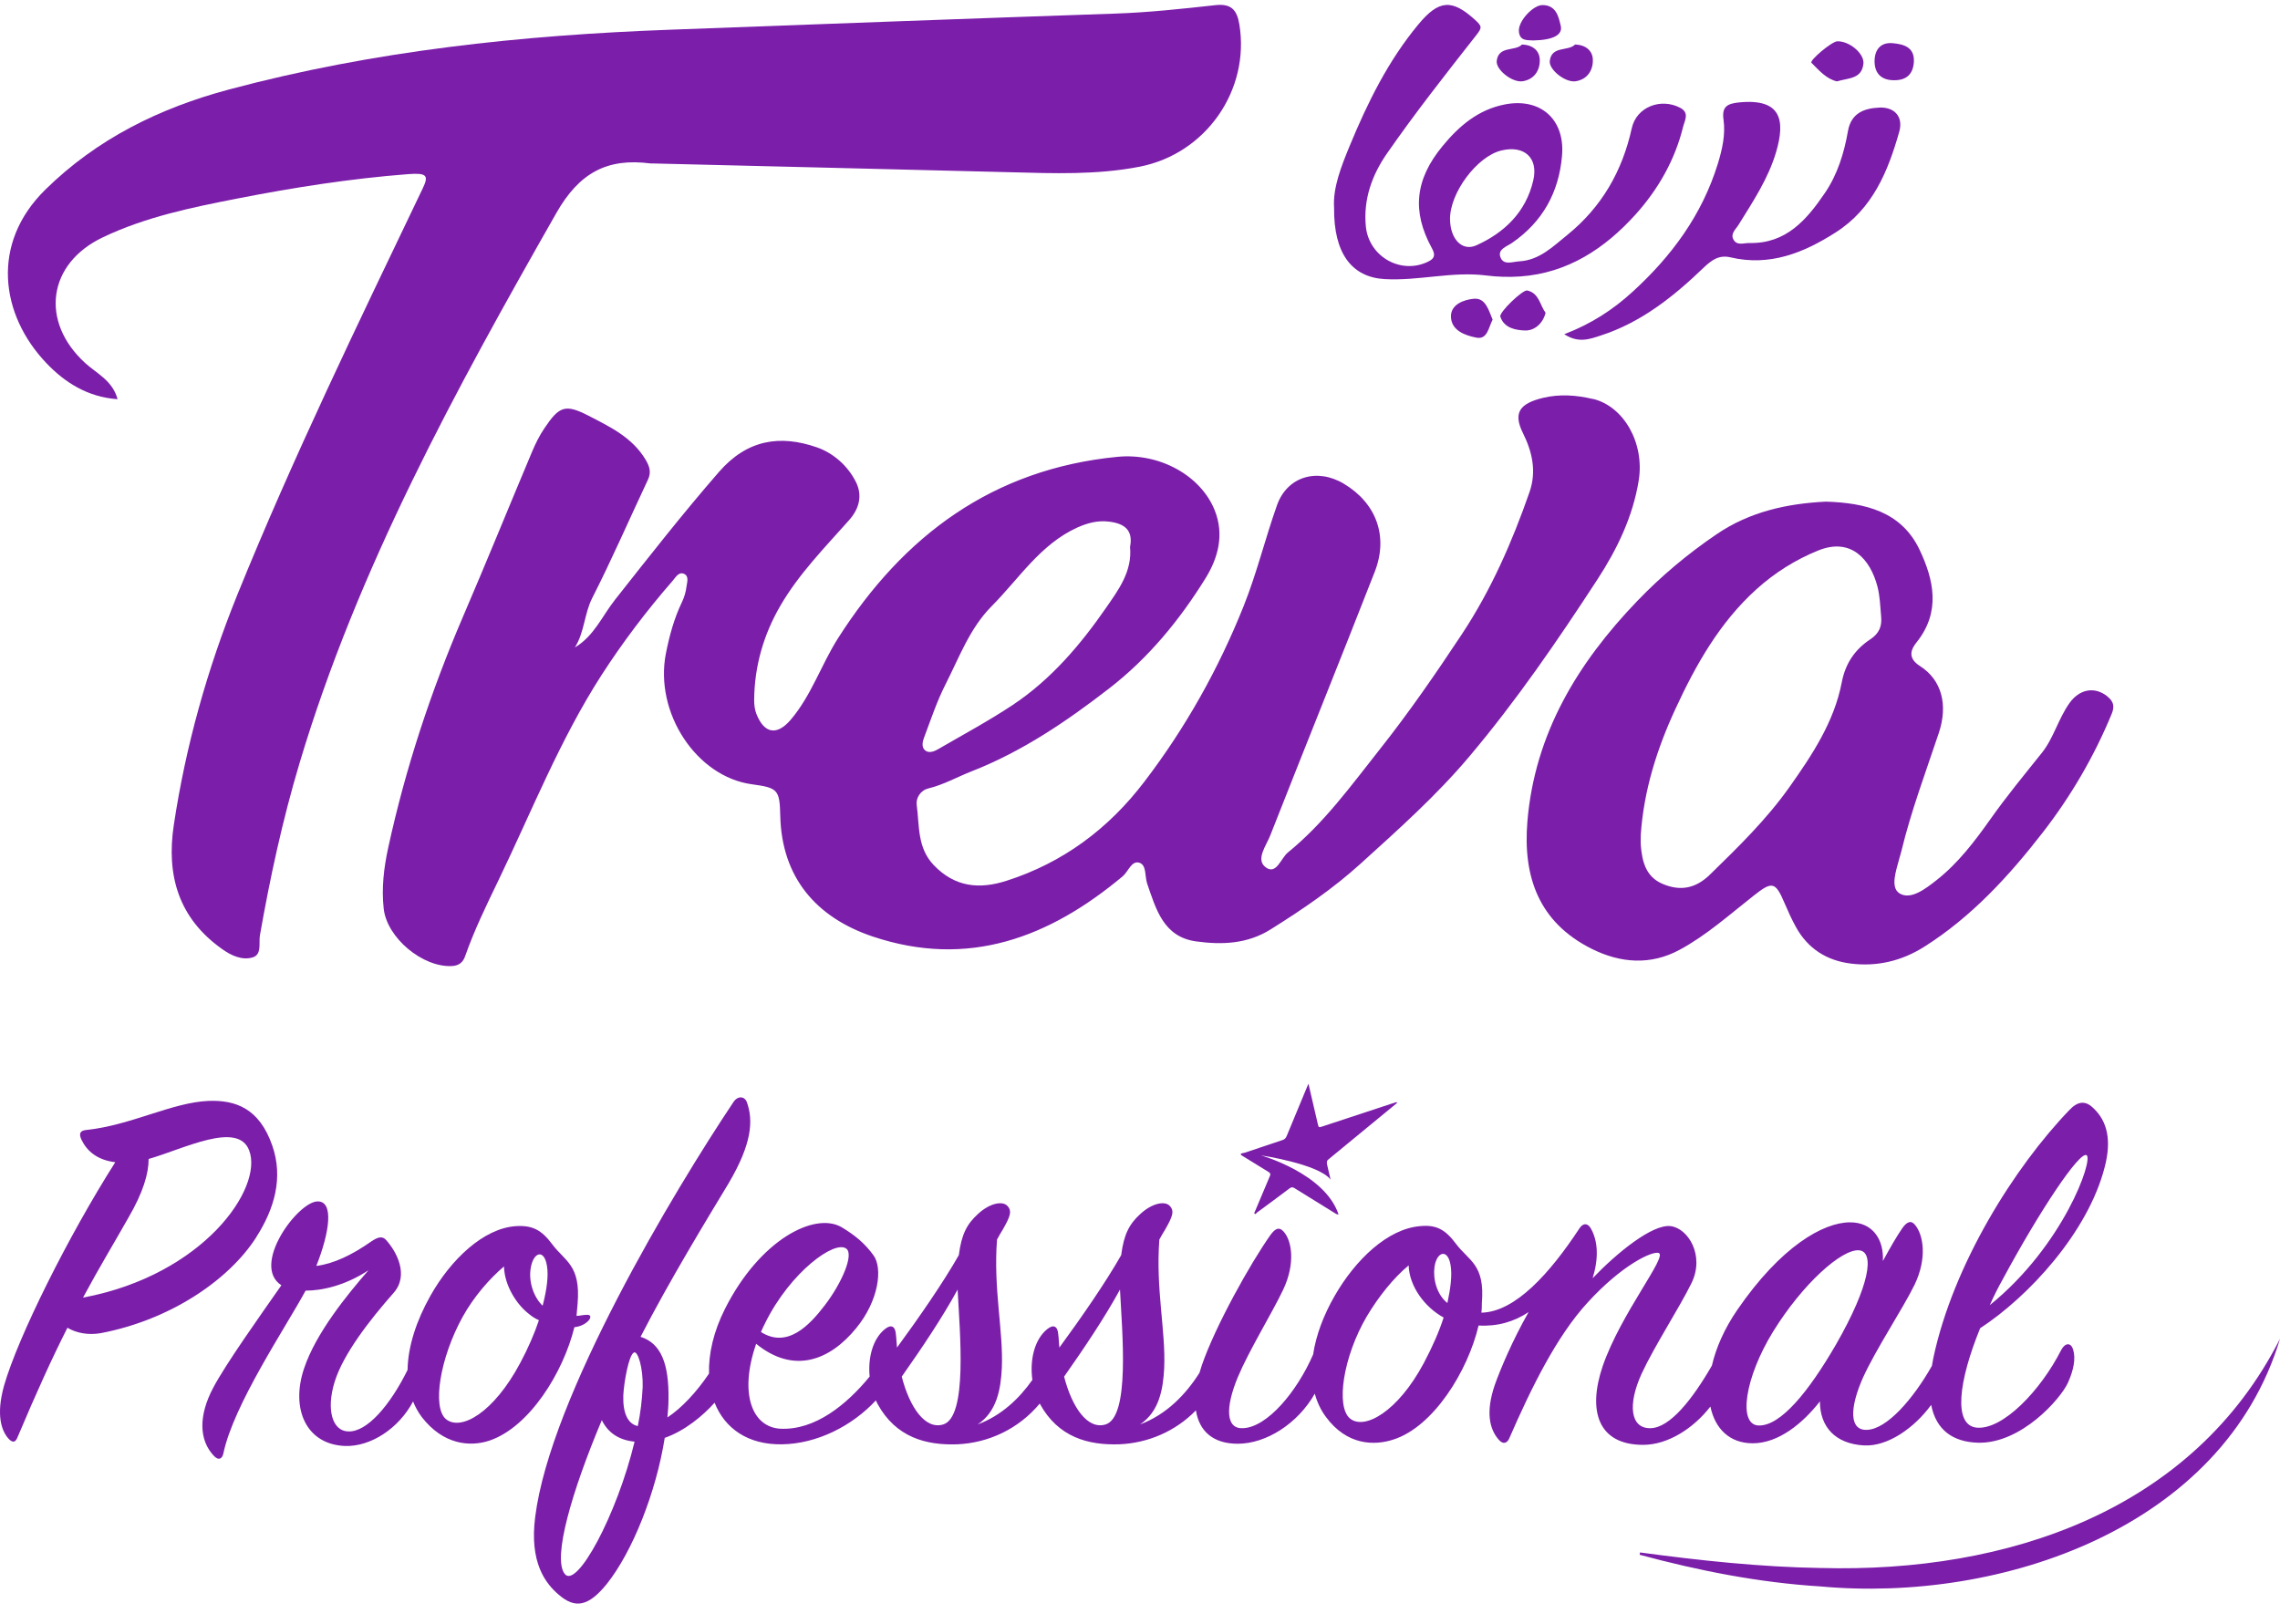 <svg width="80" height="57" viewBox="0 0 80 57" fill="none" xmlns="http://www.w3.org/2000/svg">
<g clip-path="url(#clip0_1_52)">
<path d="M63.885 55.027C61.763 54.992 59.648 54.764 57.544 54.481L57.532 54.562C59.6 55.12 61.711 55.539 63.873 55.673C70.218 56.258 78.006 53.618 80.001 46.98C76.945 53.012 70.447 55.206 63.886 55.026L63.885 55.027Z" fill="#7B1EAA"/>
<path d="M8.986 43.425C9.628 42.426 9.948 41.331 9.553 40.201C9.1 38.899 8.271 38.597 7.309 38.635C6.026 38.692 4.611 39.484 3.046 39.653C2.801 39.672 2.762 39.785 2.857 39.993C3.046 40.389 3.405 40.71 4.045 40.786C2.403 43.369 0.631 46.915 0.141 48.632C-0.142 49.651 0.046 50.216 0.31 50.5C0.442 50.631 0.537 50.631 0.613 50.443C1.273 48.878 1.839 47.633 2.366 46.596C2.687 46.785 3.102 46.86 3.536 46.785C6.007 46.313 8.044 44.898 8.986 43.428V43.425ZM2.913 45.538C3.48 44.481 4.008 43.614 4.498 42.747C5.027 41.841 5.215 41.181 5.215 40.673C6.46 40.314 8.346 39.333 8.742 40.37C9.25 41.691 7.138 44.746 2.913 45.538Z" fill="#7B1EAA"/>
<path d="M20.663 46.33C20.738 46.236 20.738 46.141 20.606 46.141C20.455 46.141 20.342 46.179 20.229 46.179C20.248 46.028 20.248 45.895 20.267 45.745C20.38 44.388 19.814 44.256 19.38 43.671C19.002 43.162 18.682 42.993 18.098 43.03C16.966 43.106 15.816 44.199 15.098 45.481C14.612 46.345 14.313 47.252 14.301 48.075C13.704 49.286 12.887 50.268 12.212 50.234C11.665 50.215 11.439 49.48 11.74 48.499C12.042 47.519 12.966 46.33 13.814 45.368C14.361 44.745 13.909 43.916 13.55 43.52C13.419 43.369 13.268 43.407 13.041 43.558C12.343 44.048 11.702 44.35 11.099 44.426C11.57 43.237 11.722 42.144 11.137 42.162C10.439 42.182 8.798 44.407 9.873 45.105C9.175 46.104 7.912 47.877 7.478 48.707C6.969 49.669 6.969 50.537 7.516 51.103C7.686 51.273 7.8 51.178 7.837 51.008C8.196 49.292 10.006 46.614 10.723 45.293C11.289 45.293 12.1 45.123 12.93 44.577C12.176 45.444 11.082 46.784 10.667 48.029C10.195 49.443 10.742 50.688 12.1 50.744C13.009 50.778 13.996 50.124 14.494 49.182C14.571 49.374 14.67 49.557 14.797 49.726C15.552 50.706 16.495 50.782 17.174 50.556C18.57 50.084 19.758 48.18 20.154 46.576C20.342 46.556 20.531 46.481 20.663 46.331V46.33ZM18.249 47.839C17.325 49.575 16.174 50.234 15.646 49.801C15.156 49.385 15.44 47.65 16.231 46.217C16.627 45.501 17.174 44.878 17.683 44.444C17.703 45.142 18.155 45.802 18.551 46.104C18.664 46.199 18.777 46.274 18.91 46.33C18.759 46.783 18.533 47.311 18.25 47.839H18.249ZM19.04 45.822C18.738 45.538 18.532 44.991 18.625 44.482C18.72 43.935 19.097 43.822 19.192 44.426C19.248 44.765 19.192 45.237 19.04 45.822Z" fill="#7B1EAA"/>
<path d="M60.014 49.36C60.175 50.137 60.688 50.65 61.499 50.65C62.405 50.65 63.253 49.952 63.857 49.179C63.857 50.065 64.386 50.668 65.404 50.725C66.24 50.77 67.173 50.106 67.761 49.303C67.932 50.188 68.531 50.605 69.404 50.63C70.913 50.668 72.29 49.103 72.554 48.536C72.761 48.084 72.837 47.669 72.742 47.367C72.667 47.102 72.459 47.122 72.328 47.367C71.591 48.819 70.272 50.177 69.366 50.102C68.517 50.026 68.725 48.46 69.479 46.612C71.158 45.518 73.27 43.255 73.855 40.935C74.081 40.048 73.968 39.35 73.421 38.86C73.157 38.616 72.893 38.653 72.61 38.955C70.686 40.954 68.537 44.368 67.838 47.65C67.818 47.748 67.802 47.841 67.786 47.934C67.129 49.094 66.216 50.144 65.519 50.178C64.877 50.216 64.897 49.405 65.367 48.348C65.82 47.348 66.763 45.934 67.179 45.084C67.631 44.142 67.481 43.331 67.198 42.991C67.067 42.821 66.915 42.859 66.746 43.104C66.538 43.406 66.312 43.802 66.066 44.254C66.104 43.519 65.727 42.896 64.916 42.896C63.974 42.896 62.483 43.745 60.956 45.971C60.502 46.632 60.21 47.303 60.067 47.923C59.382 49.11 58.596 50.104 57.918 50.12C57.201 50.14 57.107 49.291 57.597 48.216C58.05 47.235 58.937 45.877 59.351 45.028C59.823 44.066 59.238 43.104 58.616 43.029C57.974 42.954 56.73 43.971 55.881 44.858C56.088 44.198 56.088 43.557 55.804 43.085C55.691 42.916 55.54 42.916 55.409 43.123C54.391 44.67 53.165 46.047 51.977 46.066C51.995 45.953 51.995 45.822 51.995 45.727C52.108 44.369 51.543 44.256 51.089 43.653C50.712 43.144 50.391 42.973 49.826 43.03C48.694 43.124 47.562 44.199 46.828 45.481C46.442 46.151 46.175 46.858 46.074 47.536C46.074 47.536 46.074 47.536 46.073 47.537C45.507 48.839 44.469 50.083 43.62 50.12C43.017 50.158 42.979 49.422 43.432 48.329C43.828 47.386 44.621 46.103 45.017 45.274C45.47 44.33 45.32 43.52 45.036 43.218C44.885 43.048 44.753 43.105 44.584 43.331C43.886 44.312 42.641 46.538 42.169 47.914C42.139 48.003 42.112 48.09 42.088 48.176C41.608 48.933 40.932 49.641 40 49.989C40.679 49.536 40.811 48.744 40.849 48.008C40.906 46.707 40.547 45.236 40.679 43.5C40.755 43.368 40.811 43.256 40.887 43.142C41.132 42.708 41.226 42.5 41.037 42.312C40.868 42.142 40.434 42.218 40.02 42.595C39.624 42.954 39.435 43.311 39.34 44.047C38.793 45.009 37.944 46.236 37.171 47.291C37.153 47.141 37.153 46.989 37.133 46.839C37.114 46.537 36.964 46.462 36.737 46.65C36.29 47.019 36.128 47.737 36.224 48.425C35.759 49.085 35.134 49.679 34.303 49.989C34.983 49.536 35.114 48.744 35.152 48.008C35.209 46.707 34.85 45.236 34.983 43.5C35.058 43.368 35.114 43.256 35.19 43.142C35.435 42.708 35.529 42.5 35.34 42.312C35.171 42.142 34.737 42.218 34.323 42.595C33.927 42.954 33.738 43.311 33.643 44.047C33.096 45.009 32.247 46.236 31.474 47.291C31.456 47.141 31.456 46.989 31.436 46.839C31.417 46.537 31.267 46.462 31.041 46.65C30.618 46.998 30.451 47.657 30.514 48.309C29.702 49.298 28.599 50.197 27.381 50.139C26.382 50.082 25.929 48.894 26.532 47.159C27.853 48.234 29.116 47.744 30.04 46.612C30.833 45.65 30.983 44.5 30.644 44.047C30.341 43.632 30.002 43.349 29.53 43.067C28.588 42.52 26.664 43.5 25.437 45.934C25.038 46.725 24.858 47.508 24.878 48.204C24.442 48.85 23.921 49.412 23.418 49.743C23.438 49.517 23.456 49.309 23.456 49.102C23.475 47.857 23.192 47.14 22.476 46.914C23.494 44.933 24.796 42.803 25.569 41.52C26.38 40.143 26.436 39.332 26.21 38.691C26.134 38.465 25.89 38.445 25.738 38.671C23.645 41.802 19.307 49.026 18.779 53.232C18.572 54.836 19.138 55.57 19.609 55.967C20.175 56.458 20.646 56.383 21.288 55.59C22.193 54.458 23.023 52.364 23.324 50.46C24.025 50.214 24.653 49.694 25.074 49.226C25.426 50.12 26.234 50.705 27.436 50.686C28.67 50.669 29.904 50.039 30.732 49.145C30.752 49.188 30.771 49.23 30.793 49.271C31.434 50.441 32.49 50.724 33.584 50.686C34.681 50.639 35.741 50.148 36.482 49.256C36.484 49.261 36.486 49.266 36.49 49.27C37.131 50.44 38.187 50.723 39.28 50.685C40.276 50.642 41.239 50.236 41.962 49.495C42.074 50.208 42.547 50.666 43.43 50.666C44.423 50.666 45.533 49.965 46.133 48.909C46.213 49.202 46.339 49.477 46.523 49.724C47.258 50.723 48.22 50.742 48.9 50.516C50.296 50.064 51.503 48.121 51.88 46.517C52.54 46.556 53.125 46.385 53.635 46.046C53.068 47.045 52.654 48.026 52.446 48.61C52.126 49.554 52.258 50.157 52.597 50.535C52.767 50.723 52.9 50.61 52.956 50.478C53.729 48.705 54.616 46.895 55.71 45.706C56.917 44.386 57.973 43.896 58.2 43.971C58.52 44.084 56.879 46.084 56.238 47.933C55.691 49.536 56.087 50.705 57.653 50.705C58.528 50.705 59.425 50.121 60.016 49.359L60.014 49.36ZM70.271 44.896C71.572 42.482 72.968 40.389 73.214 40.54C73.458 40.691 72.403 43.709 69.818 45.802C69.95 45.5 70.101 45.199 70.271 44.896ZM62.217 46.726C63.254 45.047 64.631 43.821 65.235 43.878C65.782 43.934 65.612 45.104 64.424 47.178C63.462 48.839 62.481 50.045 61.708 50.026C60.973 50.006 61.218 48.347 62.217 46.725V46.726ZM26.85 46.425C27.736 44.633 29.301 43.502 29.698 43.822C29.962 44.029 29.547 45.011 28.944 45.802C28.397 46.519 27.624 47.33 26.7 46.745C26.738 46.65 26.794 46.538 26.851 46.424L26.85 46.425ZM19.814 55.233C19.381 54.686 20.059 52.347 21.116 49.839C21.342 50.291 21.719 50.537 22.266 50.593C21.644 53.177 20.23 55.78 19.814 55.233ZM22.549 48.688C22.529 49.122 22.473 49.594 22.379 50.046C22.02 49.97 21.851 49.575 21.87 48.971C21.89 48.537 22.059 47.538 22.248 47.462C22.379 47.406 22.568 47.99 22.55 48.688H22.549ZM33.092 49.99C32.47 50.178 31.922 49.405 31.64 48.311C32.356 47.292 33.054 46.255 33.601 45.256C33.677 46.765 33.96 49.727 33.092 49.991V49.99ZM38.789 49.99C38.167 50.178 37.619 49.405 37.337 48.311C38.053 47.292 38.751 46.255 39.298 45.256C39.374 46.765 39.657 49.727 38.789 49.991V49.99ZM49.956 47.839C49.05 49.536 47.881 50.197 47.371 49.782C46.862 49.367 47.127 47.613 47.956 46.199C48.371 45.501 48.9 44.841 49.427 44.407C49.447 45.142 49.994 45.878 50.654 46.237C50.502 46.708 50.276 47.236 49.956 47.84V47.839ZM50.785 45.727C50.408 45.425 50.276 44.878 50.333 44.464C50.409 43.917 50.805 43.804 50.899 44.407C50.956 44.746 50.899 45.2 50.786 45.728L50.785 45.727Z" fill="#7B1EAA"/>
<path d="M43.619 40.579C43.919 40.764 44.214 40.945 44.508 41.126C44.566 41.164 44.59 41.193 44.561 41.264C44.385 41.677 44.209 42.091 44.038 42.504C44.023 42.533 43.995 42.571 44.023 42.595C44.052 42.624 44.08 42.576 44.099 42.557C44.485 42.276 44.865 41.991 45.245 41.706C45.307 41.658 45.355 41.653 45.421 41.696C45.892 41.991 46.363 42.276 46.834 42.571C46.872 42.591 46.905 42.624 46.967 42.618C46.482 41.168 44.238 40.545 44.238 40.545C44.238 40.545 46.263 40.844 46.687 41.396C46.644 41.215 46.605 41.04 46.563 40.864C46.544 40.773 46.558 40.721 46.634 40.669L49.021 38.705C49.016 38.696 49.012 38.687 49.002 38.676C48.931 38.7 48.855 38.724 48.779 38.747C47.985 39.008 47.19 39.27 46.397 39.532C46.273 39.575 46.268 39.57 46.239 39.446C46.158 39.099 46.078 38.747 45.997 38.405C45.973 38.286 45.944 38.172 45.912 38.034C45.888 38.077 45.883 38.096 45.874 38.115C45.631 38.7 45.388 39.285 45.146 39.87C45.113 39.946 45.07 39.989 44.989 40.013C44.547 40.16 44.109 40.308 43.667 40.455C43.619 40.469 43.567 40.464 43.529 40.502C43.548 40.545 43.59 40.559 43.619 40.578V40.579Z" fill="#7B1EAA"/>
<path d="M54.763 0.909C54.687 0.581 54.602 0.184 54.129 0.178C53.796 0.173 53.279 0.731 53.294 1.082C53.31 1.457 53.605 1.403 53.802 1.419C54.488 1.406 54.836 1.228 54.764 0.91L54.763 0.909Z" fill="#7B1EAA"/>
<path d="M51.714 10.484C51.386 10.514 50.9 10.671 50.911 11.114C50.921 11.605 51.419 11.775 51.805 11.849C52.193 11.925 52.23 11.484 52.373 11.217C52.231 10.886 52.128 10.446 51.714 10.484Z" fill="#7B1EAA"/>
<path d="M55.265 1.563C55.024 1.811 54.447 1.599 54.379 2.132C54.337 2.445 54.926 2.905 55.283 2.852C55.692 2.791 55.899 2.469 55.889 2.098C55.883 1.793 55.657 1.574 55.264 1.563H55.265Z" fill="#7B1EAA"/>
<path d="M53.403 1.563C53.163 1.811 52.585 1.599 52.517 2.132C52.475 2.445 53.064 2.905 53.422 2.852C53.831 2.791 54.038 2.469 54.027 2.098C54.021 1.793 53.796 1.574 53.402 1.563H53.403Z" fill="#7B1EAA"/>
<path d="M53.589 10.194C53.428 10.158 52.593 10.963 52.643 11.112C52.777 11.524 53.2 11.587 53.511 11.598C53.822 11.608 54.13 11.375 54.231 10.978C54.03 10.707 54.006 10.289 53.589 10.194Z" fill="#7B1EAA"/>
<path d="M66.419 1.516C66.003 1.475 65.789 1.724 65.775 2.112C65.762 2.517 65.957 2.793 66.4 2.814C66.841 2.836 67.124 2.651 67.154 2.168C67.177 1.663 66.813 1.553 66.419 1.516Z" fill="#7B1EAA"/>
<path d="M64.467 1.449C64.269 1.456 63.479 2.126 63.56 2.204C63.825 2.467 64.079 2.769 64.454 2.856C64.849 2.733 65.328 2.78 65.383 2.233C65.419 1.877 64.883 1.434 64.466 1.45L64.467 1.449Z" fill="#7B1EAA"/>
<path d="M65.936 3.776C65.402 3.801 64.951 3.973 64.841 4.599C64.706 5.37 64.475 6.12 64.034 6.769C63.396 7.707 62.674 8.557 61.385 8.528C61.19 8.524 60.936 8.636 60.817 8.395C60.716 8.195 60.904 8.047 61.001 7.89C61.51 7.07 62.049 6.261 62.323 5.324C62.642 4.229 62.509 3.45 61.032 3.593C60.615 3.635 60.409 3.731 60.474 4.197C60.548 4.726 60.429 5.243 60.274 5.749C59.719 7.545 58.65 8.996 57.273 10.249C56.588 10.874 55.83 11.368 54.886 11.728C55.391 12.058 55.789 11.897 56.177 11.771C57.593 11.31 58.723 10.406 59.775 9.395C60.048 9.136 60.308 8.934 60.718 9.031C62.09 9.355 63.28 8.878 64.408 8.158C65.709 7.328 66.245 6.017 66.641 4.621C66.785 4.108 66.488 3.75 65.935 3.775L65.936 3.776Z" fill="#7B1EAA"/>
<path d="M58.957 3.784C58.272 3.424 57.419 3.754 57.255 4.5C56.922 6.013 56.195 7.272 54.992 8.246C54.489 8.651 54.014 9.132 53.311 9.171C53.077 9.182 52.748 9.328 52.643 9.015C52.55 8.743 52.87 8.651 53.05 8.527C54.127 7.785 54.698 6.751 54.808 5.466C54.918 4.188 54.053 3.426 52.811 3.663C51.868 3.843 51.19 4.426 50.611 5.132C49.646 6.306 49.538 7.423 50.24 8.707C50.346 8.904 50.371 9.049 50.136 9.169C49.178 9.66 48.034 9.019 47.925 7.953C47.829 6.997 48.145 6.138 48.658 5.397C49.65 3.967 50.73 2.595 51.807 1.224C52.002 0.974 52.002 0.922 51.769 0.709C50.951 -0.043 50.487 -0.013 49.767 0.857C48.709 2.132 47.988 3.594 47.361 5.111C47.056 5.849 46.763 6.598 46.81 7.285C46.792 8.891 47.431 9.726 48.577 9.794C49.776 9.864 50.954 9.514 52.153 9.668C52.543 9.717 52.945 9.729 53.336 9.702C55.01 9.585 56.314 8.717 57.392 7.523C58.179 6.646 58.77 5.618 59.056 4.451C59.109 4.235 59.289 3.959 58.957 3.785V3.784ZM51.806 8.608C51.304 8.835 50.886 8.392 50.878 7.693C50.87 6.765 51.828 5.482 52.684 5.28C53.482 5.089 53.984 5.537 53.799 6.332C53.543 7.432 52.801 8.158 51.805 8.608H51.806Z" fill="#7B1EAA"/>
<path d="M73.943 24.438C73.485 24.075 72.959 24.191 72.616 24.67C72.223 25.221 72.056 25.906 71.645 26.419C71.035 27.182 70.412 27.936 69.848 28.735C69.288 29.525 68.703 30.298 67.937 30.897C67.566 31.187 67.049 31.592 66.655 31.355C66.311 31.146 66.534 30.543 66.646 30.116C66.667 30.035 66.695 29.954 66.714 29.873C67.056 28.461 67.568 27.101 68.028 25.724C68.359 24.732 68.129 23.86 67.369 23.375C66.922 23.091 67.049 22.79 67.249 22.54C68.106 21.472 67.852 20.342 67.351 19.288C66.711 17.942 65.428 17.647 64.068 17.604C62.69 17.672 61.387 17.963 60.238 18.744C59.225 19.431 58.29 20.213 57.443 21.096C55.356 23.271 53.851 25.746 53.593 28.827C53.432 30.76 53.987 32.362 55.84 33.293C56.861 33.804 57.912 33.88 58.928 33.335C59.873 32.826 60.678 32.103 61.517 31.444C62.169 30.929 62.288 30.92 62.611 31.682C62.735 31.972 62.865 32.262 63.017 32.536C63.433 33.29 64.092 33.708 64.935 33.814C65.863 33.931 66.727 33.724 67.523 33.222C69.182 32.172 70.498 30.733 71.674 29.217C72.652 27.958 73.48 26.546 74.098 25.043C74.201 24.789 74.16 24.611 73.942 24.441L73.943 24.438ZM65.627 22.434C65.094 22.788 64.755 23.266 64.624 23.943C64.359 25.327 63.587 26.491 62.787 27.622C61.984 28.756 60.992 29.725 59.998 30.693C59.491 31.188 58.95 31.282 58.328 31.015C57.745 30.763 57.62 30.233 57.572 29.671C57.563 29.545 57.571 29.419 57.571 29.292C57.676 27.741 58.14 26.276 58.785 24.883C59.498 23.337 60.337 21.847 61.625 20.683C62.265 20.104 62.996 19.642 63.799 19.318C64.954 18.851 65.625 19.633 65.874 20.578C65.964 20.92 65.973 21.284 66.005 21.639C66.037 21.974 65.939 22.228 65.627 22.435V22.434Z" fill="#7B1EAA"/>
<path d="M43.486 0.855C43.4 0.337 43.191 0.122 42.653 0.18C41.481 0.309 40.312 0.437 39.129 0.477C33.93 0.653 28.731 0.85 23.534 1.042C18.3 1.233 13.12 1.782 8.044 3.138C5.594 3.792 3.402 4.874 1.587 6.659C-0.33 8.543 0.006 11.042 1.629 12.745C2.273 13.421 3.076 13.936 4.126 14.009C3.946 13.35 3.388 13.105 2.984 12.736C1.396 11.279 1.673 9.246 3.611 8.327C5.107 7.614 6.712 7.283 8.324 6.968C10.31 6.579 12.304 6.266 14.322 6.111C14.974 6.062 15.051 6.155 14.835 6.606C12.577 11.326 10.288 16.033 8.322 20.886C7.272 23.485 6.516 26.178 6.098 28.955C5.83 30.729 6.27 32.23 7.798 33.309C8.118 33.537 8.491 33.705 8.857 33.601C9.199 33.505 9.073 33.093 9.12 32.825C9.476 30.794 9.913 28.782 10.503 26.805C12.558 19.919 15.989 13.68 19.521 7.475C20.328 6.057 21.309 5.539 22.82 5.735C22.862 5.739 22.905 5.735 22.947 5.737C27.116 5.839 31.285 5.938 35.452 6.044C36.969 6.084 38.489 6.142 39.987 5.85C42.321 5.394 43.864 3.156 43.486 0.854V0.855Z" fill="#7B1EAA"/>
<path d="M55.893 14.003C55.313 13.863 54.715 13.823 54.138 13.963C53.333 14.16 53.078 14.476 53.437 15.199C53.765 15.858 53.92 16.547 53.666 17.273C53.057 19.02 52.322 20.7 51.294 22.256C50.378 23.64 49.438 25.004 48.408 26.304C47.407 27.57 46.454 28.89 45.188 29.918C44.942 30.117 44.779 30.733 44.397 30.426C44.057 30.156 44.428 29.678 44.567 29.326C45.781 26.238 47.027 23.16 48.235 20.07C48.725 18.819 48.289 17.656 47.153 16.976C46.207 16.411 45.161 16.726 44.806 17.733C44.392 18.9 44.099 20.111 43.641 21.259C42.759 23.469 41.599 25.54 40.151 27.435C38.898 29.081 37.298 30.277 35.312 30.911C34.365 31.215 33.505 31.136 32.763 30.36C32.178 29.747 32.264 28.975 32.165 28.247C32.133 28.006 32.296 27.736 32.574 27.669C33.11 27.539 33.586 27.266 34.09 27.069C35.87 26.372 37.43 25.312 38.926 24.153C40.297 23.091 41.386 21.763 42.292 20.305C42.733 19.597 42.97 18.771 42.618 17.899C42.132 16.698 40.704 15.886 39.204 16.032C34.839 16.46 31.703 18.789 29.404 22.399C28.811 23.332 28.469 24.41 27.74 25.264C27.261 25.821 26.814 25.75 26.541 25.055C26.481 24.902 26.46 24.726 26.462 24.559C26.471 23.379 26.793 22.27 27.38 21.26C28.028 20.141 28.941 19.215 29.793 18.253C30.17 17.829 30.256 17.367 30.035 16.92C29.754 16.354 29.246 15.901 28.663 15.699C27.363 15.247 26.211 15.43 25.227 16.562C23.958 18.019 22.773 19.535 21.578 21.049C21.128 21.619 20.842 22.325 20.171 22.721C20.512 22.181 20.497 21.545 20.779 20.989C21.471 19.628 22.081 18.223 22.733 16.838C22.856 16.579 22.797 16.376 22.655 16.136C22.189 15.351 21.399 14.975 20.646 14.587C19.83 14.168 19.62 14.257 19.103 15.028C18.927 15.285 18.787 15.572 18.666 15.86C17.859 17.776 17.078 19.706 16.256 21.616C15.124 24.249 14.228 26.957 13.62 29.757C13.467 30.459 13.384 31.169 13.463 31.887C13.577 32.915 14.832 33.956 15.858 33.902C16.114 33.888 16.25 33.762 16.322 33.551C16.643 32.636 17.068 31.768 17.488 30.897C18.655 28.479 19.641 25.97 21.102 23.698C21.854 22.532 22.691 21.428 23.601 20.383C23.703 20.266 23.811 20.057 23.999 20.137C24.186 20.218 24.107 20.438 24.087 20.591C24.064 20.777 24.008 20.964 23.927 21.133C23.651 21.706 23.488 22.313 23.365 22.931C22.956 25.012 24.437 27.263 26.389 27.524C27.298 27.648 27.356 27.713 27.378 28.633C27.429 30.792 28.637 32.2 30.625 32.867C33.974 33.988 36.821 32.904 39.394 30.751C39.592 30.584 39.704 30.185 39.983 30.278C40.236 30.363 40.164 30.757 40.252 31.011C40.562 31.908 40.825 32.88 41.969 33.037C42.869 33.16 43.764 33.132 44.588 32.613C45.695 31.92 46.769 31.189 47.74 30.31C49.062 29.111 50.391 27.928 51.548 26.557C53.205 24.594 54.651 22.48 56.05 20.335C56.741 19.275 57.294 18.129 57.498 16.867C57.712 15.542 56.972 14.26 55.895 13.999L55.893 14.003ZM32.429 25.87C32.664 25.245 32.876 24.604 33.179 24.011C33.658 23.068 34.027 22.047 34.794 21.274C35.754 20.31 36.498 19.105 37.8 18.513C38.147 18.358 38.504 18.258 38.898 18.304C39.449 18.366 39.769 18.599 39.651 19.194C39.733 20.05 39.245 20.699 38.815 21.322C37.91 22.63 36.876 23.847 35.534 24.74C34.681 25.306 33.775 25.792 32.889 26.307C32.763 26.379 32.588 26.433 32.47 26.341C32.317 26.224 32.372 26.019 32.428 25.869L32.429 25.87Z" fill="#7B1EAA"/>
</g>
<defs>
<clipPath id="clip0_1_52">
<rect width="80" height="56.105" fill="white" transform="translate(0 0.171)"/>
</clipPath>
</defs>
</svg>
